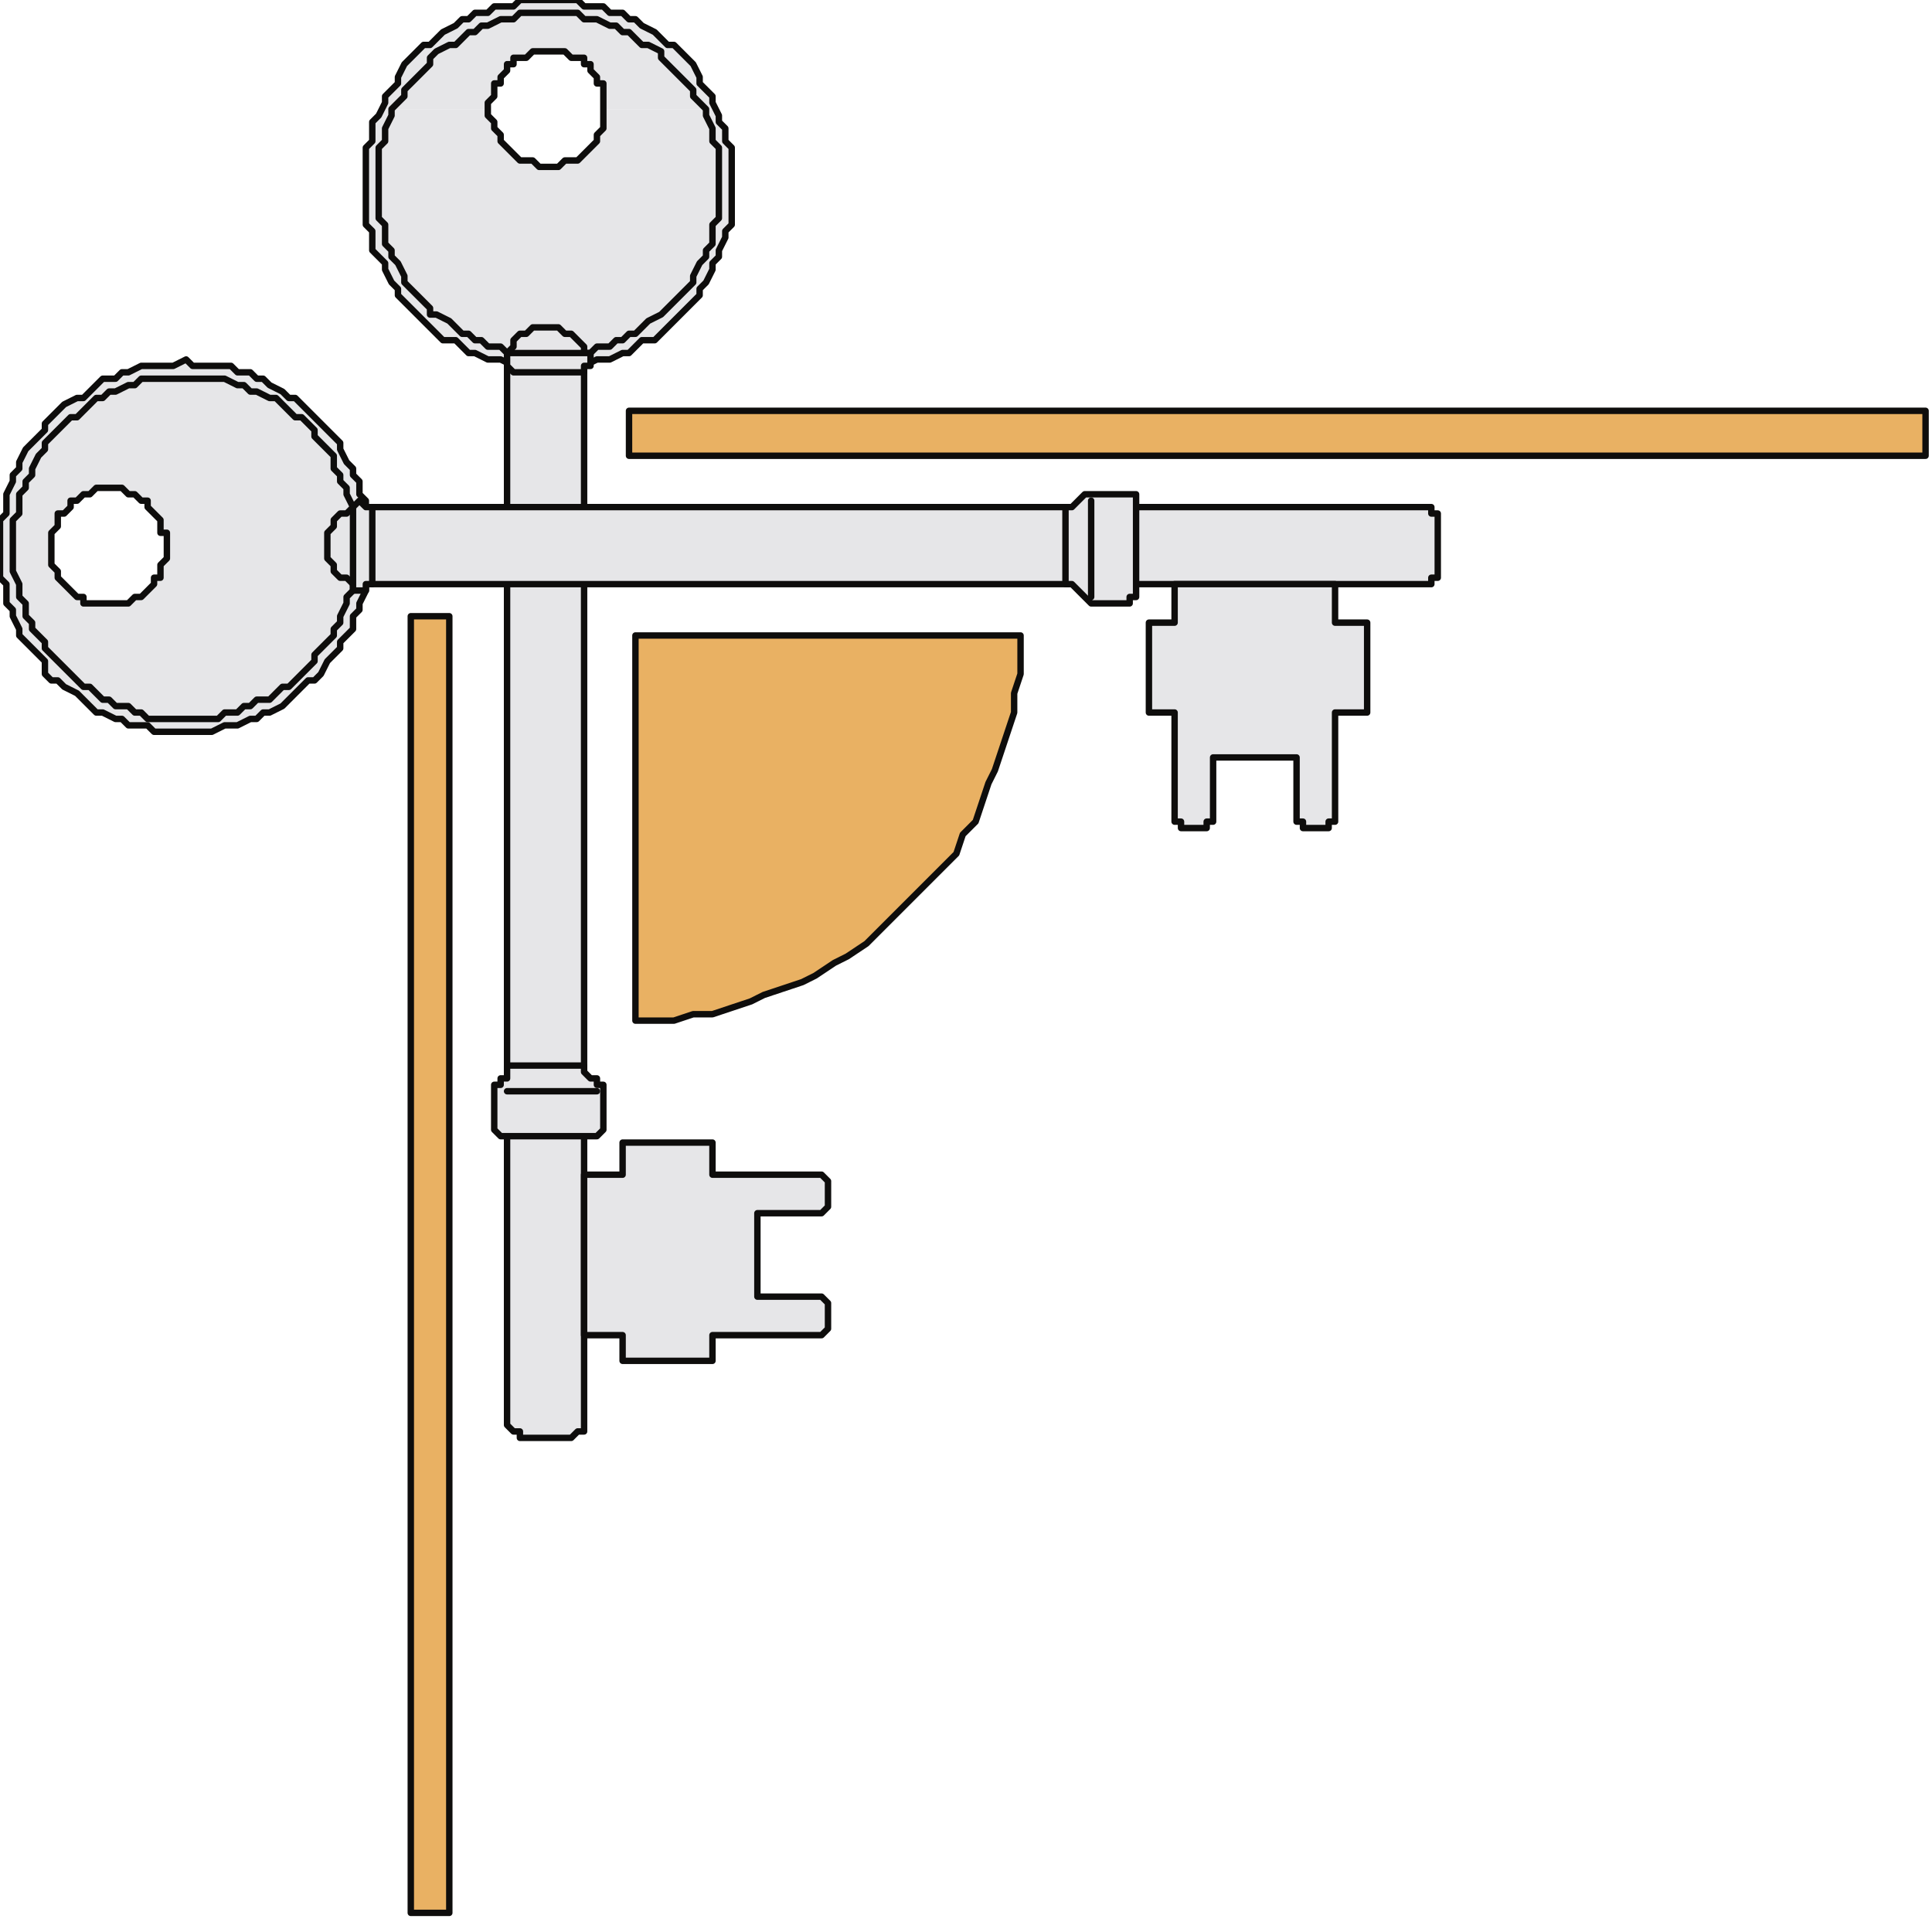 <?xml version="1.0" encoding="UTF-8" standalone="no"?>
<svg
   xmlns:dc="http://purl.org/dc/elements/1.1/"
   xmlns:cc="http://creativecommons.org/ns#"
   xmlns:rdf="http://www.w3.org/1999/02/22-rdf-syntax-ns#"
   xmlns:svg="http://www.w3.org/2000/svg"
   xmlns="http://www.w3.org/2000/svg"
   xmlns:sodipodi="http://sodipodi.sourceforge.net/DTD/sodipodi-0.dtd"
   xmlns:inkscape="http://www.inkscape.org/namespaces/inkscape"
   version="1.0"
   width="79.64mm"
   height="79.11mm"
   id="svg73"
   sodipodi:docname="CRNRC457.WMF">
  <sodipodi:namedview
     pagecolor="#ffffff"
     bordercolor="#666666"
     borderopacity="1"
     objecttolerance="10"
     gridtolerance="10"
     guidetolerance="10"
     inkscape:pageopacity="0"
     inkscape:pageshadow="2"
     inkscape:window-width="640"
     inkscape:window-height="480"
     id="namedview75" />
  <defs
     id="defs3">
    <pattern
       id="WMFhbasepattern"
       patternUnits="userSpaceOnUse"
       width="6"
       height="6"
       x="0"
       y="0" />
  </defs>
  <path
     style="fill:#e6e6e8;fill-rule:evenodd;fill-opacity:1;stroke:none;"
     d="  M 59,17   L 60,16   L 60,15   L 61,14   L 62,13   L 62,12   L 63,10   L 64,9   L 65,8   L 66,7   L 67,7   L 68,6   L 69,5   L 71,4   L 72,3   L 73,3   L 74,2   L 76,2   L 77,1   L 78,1   L 80,1   L 81,0   L 83,0   L 84,0   L 85,0   L 87,0   L 88,0   L 90,0   L 91,1   L 93,1   L 94,1   L 95,2   L 97,2   L 98,3   L 99,3   L 100,4   L 102,5   L 103,6   L 104,7   L 105,7   L 106,8   L 107,9   L 108,10   L 109,12   L 109,13   L 110,14   L 111,15   L 111,16   L 112,17   L 94,17   L 94,16   L 94,15   L 94,14   L 94,13   L 93,13   L 93,12   L 92,11   L 92,10   L 91,10   L 91,9   L 90,9   L 89,9   L 88,8   L 87,8   L 86,8   L 85,8   L 85,8   L 84,8   L 83,8   L 82,9   L 81,9   L 80,9   L 80,10   L 79,10   L 79,11   L 78,12   L 78,13   L 77,13   L 77,14   L 77,15   L 76,16   L 76,17   L 59,17  z "
     id="path5" />
  <path
     style="fill:#e6e6e8;fill-rule:evenodd;fill-opacity:1;stroke:none;"
     d="  M 59,17   L 59,18   L 58,19   L 58,20   L 58,22   L 57,23   L 57,24   L 57,26   L 57,27   L 57,29   L 57,30   L 57,32   L 57,33   L 57,35   L 58,36   L 58,37   L 58,39   L 59,40   L 60,41   L 60,42   L 61,44   L 62,45   L 62,46   L 63,47   L 64,48   L 65,49   L 66,50   L 67,51   L 68,52   L 69,53   L 71,53   L 72,54   L 73,55   L 74,55   L 76,56   L 77,56   L 78,56   L 80,57   L 81,57   L 83,57   L 84,57   L 85,57   L 87,57   L 88,57   L 90,57   L 91,57   L 93,56   L 94,56   L 95,56   L 97,55   L 98,55   L 99,54   L 100,53   L 102,53   L 103,52   L 104,51   L 105,50   L 106,49   L 107,48   L 108,47   L 109,46   L 109,45   L 110,44   L 111,42   L 111,41   L 112,40   L 112,39   L 113,37   L 113,36   L 114,35   L 114,33   L 114,32   L 114,30   L 114,29   L 114,27   L 114,26   L 114,24   L 114,23   L 113,22   L 113,20   L 112,19   L 112,18   L 112,17   L 94,17   L 94,18   L 94,19   L 94,20   L 94,20   L 93,21   L 93,22   L 92,23   L 92,23   L 91,24   L 91,24   L 90,25   L 89,25   L 88,25   L 87,26   L 86,26   L 85,26   L 85,26   L 84,26   L 83,25   L 82,25   L 81,25   L 80,24   L 80,24   L 79,23   L 79,23   L 78,22   L 78,21   L 77,20   L 77,20   L 77,19   L 76,18   L 76,17   L 59,17  z "
     id="path7" />
  <path
     style="fill:none;stroke:#0e0d0c;stroke-width:1px;stroke-linecap:round;stroke-linejoin:round;stroke-miterlimit:4;stroke-dasharray:none;stroke-opacity:1;"
     d="  M 114,29   L 114,27   L 114,26   L 114,24   L 114,23   L 113,22   L 113,20   L 112,19   L 112,18   L 111,16   L 111,15   L 110,14   L 109,13   L 109,12   L 108,10   L 107,9   L 106,8   L 105,7   L 104,7   L 103,6   L 102,5   L 100,4   L 99,3   L 98,3   L 97,2   L 95,2   L 94,1   L 93,1   L 91,1   L 90,0   L 88,0   L 87,0   L 85,0   L 84,0   L 83,0   L 81,0   L 80,1   L 78,1   L 77,1   L 76,2   L 74,2   L 73,3   L 72,3   L 71,4   L 69,5   L 68,6   L 67,7   L 66,7   L 65,8   L 64,9   L 63,10   L 62,12   L 62,13   L 61,14   L 60,15   L 60,16   L 59,18   L 58,19   L 58,20   L 58,22   L 57,23   L 57,24   L 57,26   L 57,27   L 57,29   L 57,30   L 57,32   L 57,33   L 57,35   L 58,36   L 58,37   L 58,39   L 59,40   L 60,41   L 60,42   L 61,44   L 62,45   L 62,46   L 63,47   L 64,48   L 65,49   L 66,50   L 67,51   L 68,52   L 69,53   L 71,53   L 72,54   L 73,55   L 74,55   L 76,56   L 77,56   L 78,56   L 80,57   L 81,57   L 83,57   L 84,57   L 85,57   L 87,57   L 88,57   L 90,57   L 91,57   L 93,56   L 94,56   L 95,56   L 97,55   L 98,55   L 99,54   L 100,53   L 102,53   L 103,52   L 104,51   L 105,50   L 106,49   L 107,48   L 108,47   L 109,46   L 109,45   L 110,44   L 111,42   L 111,41   L 112,40   L 112,39   L 113,37   L 113,36   L 114,35   L 114,33   L 114,32   L 114,30   L 114,29  "
     id="path9" />
  <path
     style="fill:none;stroke:#0e0d0c;stroke-width:1px;stroke-linecap:round;stroke-linejoin:round;stroke-miterlimit:4;stroke-dasharray:none;stroke-opacity:1;"
     d="  M 94,17   L 94,16   L 94,15   L 94,14   L 94,13   L 93,13   L 93,12   L 92,11   L 92,10   L 91,10   L 91,9   L 90,9   L 89,9   L 88,8   L 87,8   L 86,8   L 85,8   L 85,8   L 84,8   L 83,8   L 82,9   L 81,9   L 80,9   L 80,10   L 79,10   L 79,11   L 78,12   L 78,13   L 77,13   L 77,14   L 77,15   L 76,16   L 76,17   L 76,18   L 77,19   L 77,20   L 77,20   L 78,21   L 78,22   L 79,23   L 79,23   L 80,24   L 80,24   L 81,25   L 82,25   L 83,25   L 84,26   L 85,26   L 85,26   L 86,26   L 87,26   L 88,25   L 89,25   L 90,25   L 91,24   L 91,24   L 92,23   L 92,23   L 93,22   L 93,21   L 94,20   L 94,20   L 94,19   L 94,18   L 94,17  "
     id="path11" />
  <path
     style="fill:#e6e6e8;fill-rule:evenodd;fill-opacity:1;stroke:none;"
     d="  M 0,85   L 0,84   L 0,82   L 0,81   L 1,80   L 1,78   L 1,77   L 2,75   L 2,74   L 3,73   L 3,72   L 4,70   L 5,69   L 6,68   L 7,67   L 7,66   L 8,65   L 9,64   L 10,63   L 12,62   L 13,62   L 14,61   L 15,60   L 16,59   L 18,59   L 19,58   L 20,58   L 22,57   L 23,57   L 24,57   L 26,57   L 27,57   L 29,56   L 30,57   L 32,57   L 33,57   L 35,57   L 36,57   L 37,58   L 39,58   L 40,59   L 41,59   L 42,60   L 44,61   L 45,62   L 46,62   L 47,63   L 48,64   L 49,65   L 50,66   L 51,67   L 52,68   L 53,69   L 53,70   L 54,72   L 55,73   L 55,74   L 56,75   L 56,77   L 57,78   L 57,80   L 57,81   L 57,82   L 58,84   L 58,85   L 26,85   L 26,84   L 26,83   L 25,83   L 25,82   L 25,81   L 24,80   L 24,80   L 23,79   L 23,78   L 22,78   L 21,77   L 20,77   L 20,77   L 19,76   L 18,76   L 17,76   L 16,76   L 15,76   L 14,77   L 13,77   L 13,77   L 12,78   L 11,78   L 11,79   L 10,80   L 9,80   L 9,81   L 9,82   L 8,83   L 8,83   L 8,84   L 8,85   L 0,85  z "
     id="path13" />
  <path
     style="fill:#e6e6e8;fill-rule:evenodd;fill-opacity:1;stroke:none;"
     d="  M 0,85   L 0,87   L 0,88   L 0,90   L 1,91   L 1,92   L 1,94   L 2,95   L 2,96   L 3,98   L 3,99   L 4,100   L 5,101   L 6,102   L 7,103   L 7,105   L 8,106   L 9,106   L 10,107   L 12,108   L 13,109   L 14,110   L 15,111   L 16,111   L 18,112   L 19,112   L 20,113   L 22,113   L 23,113   L 24,114   L 26,114   L 27,114   L 29,114   L 30,114   L 32,114   L 33,114   L 35,113   L 36,113   L 37,113   L 39,112   L 40,112   L 41,111   L 42,111   L 44,110   L 45,109   L 46,108   L 47,107   L 48,106   L 49,106   L 50,105   L 51,103   L 52,102   L 53,101   L 53,100   L 54,99   L 55,98   L 55,96   L 56,95   L 56,94   L 57,92   L 57,91   L 57,90   L 57,88   L 58,87   L 58,85   L 26,85   L 26,86   L 26,87   L 25,88   L 25,89   L 25,90   L 24,90   L 24,91   L 23,92   L 23,92   L 22,93   L 21,93   L 20,94   L 20,94   L 19,94   L 18,94   L 17,94   L 16,94   L 15,94   L 14,94   L 13,94   L 13,93   L 12,93   L 11,92   L 11,92   L 10,91   L 9,90   L 9,90   L 9,89   L 8,88   L 8,87   L 8,86   L 8,85   L 0,85  z "
     id="path15" />
  <path
     style="fill:none;stroke:#0e0d0c;stroke-width:1px;stroke-linecap:round;stroke-linejoin:round;stroke-miterlimit:4;stroke-dasharray:none;stroke-opacity:1;"
     d="  M 29,114   L 27,114   L 26,114   L 24,114   L 23,113   L 22,113   L 20,113   L 19,112   L 18,112   L 16,111   L 15,111   L 14,110   L 13,109   L 12,108   L 10,107   L 9,106   L 8,106   L 7,105   L 7,103   L 6,102   L 5,101   L 4,100   L 3,99   L 3,98   L 2,96   L 2,95   L 1,94   L 1,92   L 1,91   L 0,90   L 0,88   L 0,87   L 0,85   L 0,84   L 0,82   L 0,81   L 1,80   L 1,78   L 1,77   L 2,75   L 2,74   L 3,73   L 3,72   L 4,70   L 5,69   L 6,68   L 7,67   L 7,66   L 8,65   L 9,64   L 10,63   L 12,62   L 13,62   L 14,61   L 15,60   L 16,59   L 18,59   L 19,58   L 20,58   L 22,57   L 23,57   L 24,57   L 26,57   L 27,57   L 29,56   L 30,57   L 32,57   L 33,57   L 35,57   L 36,57   L 37,58   L 39,58   L 40,59   L 41,59   L 42,60   L 44,61   L 45,62   L 46,62   L 47,63   L 48,64   L 49,65   L 50,66   L 51,67   L 52,68   L 53,69   L 53,70   L 54,72   L 55,73   L 55,74   L 56,75   L 56,77   L 57,78   L 57,80   L 57,81   L 57,82   L 58,84   L 58,85   L 58,87   L 57,88   L 57,90   L 57,91   L 57,92   L 56,94   L 56,95   L 55,96   L 55,98   L 54,99   L 53,100   L 53,101   L 52,102   L 51,103   L 50,105   L 49,106   L 48,106   L 47,107   L 46,108   L 45,109   L 44,110   L 42,111   L 41,111   L 40,112   L 39,112   L 37,113   L 36,113   L 35,113   L 33,114   L 32,114   L 30,114   L 29,114  "
     id="path17" />
  <path
     style="fill:none;stroke:#0e0d0c;stroke-width:1px;stroke-linecap:round;stroke-linejoin:round;stroke-miterlimit:4;stroke-dasharray:none;stroke-opacity:1;"
     d="  M 17,94   L 16,94   L 15,94   L 14,94   L 13,94   L 13,93   L 12,93   L 11,92   L 11,92   L 10,91   L 9,90   L 9,90   L 9,89   L 8,88   L 8,87   L 8,86   L 8,85   L 8,84   L 8,83   L 8,83   L 9,82   L 9,81   L 9,80   L 10,80   L 11,79   L 11,78   L 12,78   L 13,77   L 13,77   L 14,77   L 15,76   L 16,76   L 17,76   L 18,76   L 19,76   L 20,77   L 20,77   L 21,77   L 22,78   L 23,78   L 23,79   L 24,80   L 24,80   L 25,81   L 25,82   L 25,83   L 26,83   L 26,84   L 26,85   L 26,86   L 26,87   L 25,88   L 25,89   L 25,90   L 24,90   L 24,91   L 23,92   L 23,92   L 22,93   L 21,93   L 20,94   L 20,94   L 19,94   L 18,94   L 17,94  "
     id="path19" />
  <path
     style="fill:none;stroke:#0e0d0c;stroke-width:1px;stroke-linecap:round;stroke-linejoin:round;stroke-miterlimit:4;stroke-dasharray:none;stroke-opacity:1;"
     d="  M 112,29   L 112,27   L 112,26   L 112,25   L 112,23   L 111,22   L 111,21   L 111,20   L 110,18   L 110,17   L 109,16   L 108,15   L 108,14   L 107,13   L 106,12   L 105,11   L 104,10   L 103,9   L 103,8   L 101,7   L 100,7   L 99,6   L 98,5   L 97,5   L 96,4   L 95,4   L 93,3   L 92,3   L 91,3   L 90,2   L 88,2   L 87,2   L 85,2   L 84,2   L 83,2   L 81,2   L 80,3   L 79,3   L 78,3   L 76,4   L 75,4   L 74,5   L 73,5   L 72,6   L 71,7   L 70,7   L 68,8   L 67,9   L 67,10   L 66,11   L 65,12   L 64,13   L 63,14   L 63,15   L 62,16   L 61,17   L 61,18   L 60,20   L 60,21   L 60,22   L 59,23   L 59,25   L 59,26   L 59,27   L 59,29   L 59,30   L 59,31   L 59,33   L 59,34   L 60,35   L 60,37   L 60,38   L 61,39   L 61,40   L 62,41   L 63,43   L 63,44   L 64,45   L 65,46   L 66,47   L 67,48   L 67,49   L 68,49   L 70,50   L 71,51   L 72,52   L 73,52   L 74,53   L 75,53   L 76,54   L 78,54   L 79,55   L 80,55   L 81,55   L 83,55   L 84,55   L 85,56   L 87,55   L 88,55   L 90,55   L 91,55   L 92,55   L 93,54   L 95,54   L 96,53   L 97,53   L 98,52   L 99,52   L 100,51   L 101,50   L 103,49   L 103,49   L 104,48   L 105,47   L 106,46   L 107,45   L 108,44   L 108,43   L 109,41   L 110,40   L 110,39   L 111,38   L 111,37   L 111,35   L 112,34   L 112,33   L 112,31   L 112,30   L 112,29  "
     id="path21" />
  <path
     style="fill:none;stroke:#0e0d0c;stroke-width:1px;stroke-linecap:round;stroke-linejoin:round;stroke-miterlimit:4;stroke-dasharray:none;stroke-opacity:1;"
     d="  M 29,112   L 27,112   L 26,112   L 25,112   L 23,112   L 22,111   L 21,111   L 20,110   L 18,110   L 17,109   L 16,109   L 15,108   L 14,107   L 13,107   L 12,106   L 11,105   L 10,104   L 9,103   L 8,102   L 7,101   L 7,100   L 6,99   L 5,98   L 5,97   L 4,96   L 4,94   L 3,93   L 3,92   L 3,91   L 2,89   L 2,88   L 2,87   L 2,85   L 2,84   L 2,83   L 2,81   L 3,80   L 3,79   L 3,77   L 4,76   L 4,75   L 5,74   L 5,73   L 6,71   L 7,70   L 7,69   L 8,68   L 9,67   L 10,66   L 11,65   L 12,65   L 13,64   L 14,63   L 15,62   L 16,62   L 17,61   L 18,61   L 20,60   L 21,60   L 22,59   L 23,59   L 25,59   L 26,59   L 27,59   L 29,59   L 30,59   L 31,59   L 33,59   L 34,59   L 35,59   L 37,60   L 38,60   L 39,61   L 40,61   L 42,62   L 43,62   L 44,63   L 45,64   L 46,65   L 47,65   L 48,66   L 49,67   L 49,68   L 50,69   L 51,70   L 52,71   L 52,73   L 53,74   L 53,75   L 54,76   L 54,77   L 55,79   L 55,80   L 55,81   L 55,83   L 55,84   L 56,85   L 55,87   L 55,88   L 55,89   L 55,91   L 55,92   L 54,93   L 54,94   L 53,96   L 53,97   L 52,98   L 52,99   L 51,100   L 50,101   L 49,102   L 49,103   L 48,104   L 47,105   L 46,106   L 45,107   L 44,107   L 43,108   L 42,109   L 40,109   L 39,110   L 38,110   L 37,111   L 35,111   L 34,112   L 33,112   L 31,112   L 30,112   L 29,112  "
     id="path23" />
  <path
     style="fill:#e6e6e8;fill-rule:evenodd;fill-opacity:1;stroke:none;"
     d="  M 79,55   L 79,221   L 79,222   L 79,222   L 80,223   L 80,223   L 80,223   L 81,223   L 81,224   L 81,224   L 89,224   L 89,224   L 90,223   L 90,223   L 90,223   L 91,223   L 91,222   L 91,222   L 91,221   L 91,55   L 91,55   L 91,54   L 90,53   L 89,52   L 88,52   L 87,51   L 86,51   L 85,51   L 84,51   L 83,51   L 82,52   L 81,52   L 80,53   L 80,54   L 79,55   L 79,55  z "
     id="path25" />
  <path
     style="fill:none;stroke:#0e0d0c;stroke-width:1px;stroke-linecap:round;stroke-linejoin:round;stroke-miterlimit:4;stroke-dasharray:none;stroke-opacity:1;"
     d="  M 79,55   L 79,221   L 79,222   L 79,222   L 80,223   L 80,223   L 80,223   L 81,223   L 81,224   L 81,224   L 89,224   L 89,224   L 90,223   L 90,223   L 90,223   L 91,223   L 91,222   L 91,222   L 91,221   L 91,55   L 91,55   L 91,54   L 90,53   L 89,52   L 88,52   L 87,51   L 86,51   L 85,51   L 84,51   L 83,51   L 82,52   L 81,52   L 80,53   L 80,54   L 79,55   L 79,55  "
     id="path27" />
  <path
     style="fill:#e6e6e8;fill-rule:evenodd;fill-opacity:1;stroke:none;"
     d="  M 55,79   L 222,79   L 222,79   L 223,79   L 223,79   L 223,80   L 224,80   L 224,80   L 224,81   L 224,81   L 224,89   L 224,89   L 224,89   L 224,90   L 223,90   L 223,90   L 223,91   L 222,91   L 222,91   L 55,91   L 55,91   L 54,90   L 53,90   L 52,89   L 52,88   L 51,87   L 51,86   L 51,85   L 51,84   L 51,83   L 52,82   L 52,81   L 53,80   L 54,80   L 55,79   L 55,79  z "
     id="path29" />
  <path
     style="fill:none;stroke:#0e0d0c;stroke-width:1px;stroke-linecap:round;stroke-linejoin:round;stroke-miterlimit:4;stroke-dasharray:none;stroke-opacity:1;"
     d="  M 55,79   L 222,79   L 222,79   L 223,79   L 223,79   L 223,80   L 224,80   L 224,80   L 224,81   L 224,81   L 224,89   L 224,89   L 224,89   L 224,90   L 223,90   L 223,90   L 223,91   L 222,91   L 222,91   L 55,91   L 55,91   L 54,90   L 53,90   L 52,89   L 52,88   L 51,87   L 51,86   L 51,85   L 51,84   L 51,83   L 52,82   L 52,81   L 53,80   L 54,80   L 55,79   L 55,79  "
     id="path31" />
  <path
     style="fill:#e6e6e8;fill-rule:evenodd;fill-opacity:1;stroke:none;"
     d="  M 77,170   L 77,175   L 77,176   L 77,176   L 77,176   L 77,176   L 78,177   L 78,177   L 78,177   L 79,177   L 92,177   L 93,177   L 93,177   L 93,177   L 94,176   L 94,176   L 94,176   L 94,176   L 94,175   L 94,170   L 94,169   L 94,169   L 93,169   L 93,168   L 92,168   L 91,167   L 91,166   L 91,166   L 79,166   L 79,167   L 79,167   L 79,168   L 78,168   L 78,169   L 77,169   L 77,169   L 77,170  z "
     id="path33" />
  <path
     style="fill:none;stroke:#0e0d0c;stroke-width:1px;stroke-linecap:round;stroke-linejoin:round;stroke-miterlimit:4;stroke-dasharray:none;stroke-opacity:1;"
     d="  M 77,170   L 77,175   L 77,176   L 77,176   L 77,176   L 77,176   L 78,177   L 78,177   L 78,177   L 79,177   L 92,177   L 93,177   L 93,177   L 93,177   L 94,176   L 94,176   L 94,176   L 94,176   L 94,175   L 94,170   L 94,169   L 94,169   L 93,169   L 93,168   L 92,168   L 91,167   L 91,166   L 91,166   L 79,166   L 79,167   L 79,167   L 79,168   L 78,168   L 78,169   L 77,169   L 77,169   L 77,170  "
     id="path35" />
  <path
     style="fill:#e6e6e8;fill-rule:evenodd;fill-opacity:1;stroke:none;"
     d="  M 170,77   L 175,77   L 176,77   L 176,77   L 176,77   L 176,77   L 177,77   L 177,78   L 177,78   L 177,78   L 177,92   L 177,93   L 177,93   L 177,93   L 176,93   L 176,94   L 176,94   L 176,94   L 175,94   L 170,94   L 170,94   L 169,93   L 169,93   L 168,92   L 168,92   L 167,91   L 167,91   L 166,91   L 166,79   L 167,79   L 167,79   L 168,78   L 168,78   L 169,77   L 169,77   L 170,77   L 170,77  z "
     id="path37" />
  <path
     style="fill:none;stroke:#0e0d0c;stroke-width:1px;stroke-linecap:round;stroke-linejoin:round;stroke-miterlimit:4;stroke-dasharray:none;stroke-opacity:1;"
     d="  M 170,77   L 175,77   L 176,77   L 176,77   L 176,77   L 176,77   L 177,77   L 177,78   L 177,78   L 177,78   L 177,92   L 177,93   L 177,93   L 177,93   L 176,93   L 176,94   L 176,94   L 176,94   L 175,94   L 170,94   L 170,94   L 169,93   L 169,93   L 168,92   L 168,92   L 167,91   L 167,91   L 166,91   L 166,79   L 167,79   L 167,79   L 168,78   L 168,78   L 169,77   L 169,77   L 170,77   L 170,77  "
     id="path39" />
  <path
     style="fill:#e6e6e8;fill-rule:evenodd;fill-opacity:1;stroke:none;"
     d="  M 118,189   L 127,189   L 128,189   L 129,188   L 129,187   L 129,186   L 129,185   L 129,184   L 128,183   L 127,183   L 111,183   L 111,178   L 97,178   L 97,183   L 91,183   L 91,208   L 97,208   L 97,212   L 111,212   L 111,208   L 127,208   L 128,208   L 129,207   L 129,206   L 129,205   L 129,204   L 129,203   L 128,202   L 127,202   L 118,202   L 118,189  z "
     id="path41" />
  <path
     style="fill:none;stroke:#0e0d0c;stroke-width:1px;stroke-linecap:round;stroke-linejoin:round;stroke-miterlimit:4;stroke-dasharray:none;stroke-opacity:1;"
     d="  M 118,189   L 127,189   L 128,189   L 129,188   L 129,187   L 129,186   L 129,185   L 129,184   L 128,183   L 127,183   L 111,183   L 111,178   L 97,178   L 97,183   L 91,183   L 91,208   L 97,208   L 97,212   L 111,212   L 111,208   L 127,208   L 128,208   L 129,207   L 129,206   L 129,205   L 129,204   L 129,203   L 128,202   L 127,202   L 118,202   L 118,189  "
     id="path43" />
  <path
     style="fill:#e6e6e8;fill-rule:evenodd;fill-opacity:1;stroke:none;"
     d="  M 189,118   L 189,127   L 189,128   L 189,128   L 189,128   L 188,128   L 188,129   L 187,129   L 187,129   L 186,129   L 186,129   L 185,129   L 184,129   L 184,128   L 184,128   L 183,128   L 183,128   L 183,127   L 183,111   L 179,111   L 179,97   L 183,97   L 183,91   L 208,91   L 208,97   L 213,97   L 213,111   L 208,111   L 208,127   L 208,128   L 208,128   L 208,128   L 207,128   L 207,129   L 206,129   L 206,129   L 205,129   L 205,129   L 204,129   L 203,129   L 203,128   L 203,128   L 202,128   L 202,127   L 202,127   L 202,118   L 189,118  z "
     id="path45" />
  <path
     style="fill:none;stroke:#0e0d0c;stroke-width:1px;stroke-linecap:round;stroke-linejoin:round;stroke-miterlimit:4;stroke-dasharray:none;stroke-opacity:1;"
     d="  M 189,118   L 189,127   L 189,128   L 189,128   L 189,128   L 188,128   L 188,129   L 187,129   L 187,129   L 186,129   L 186,129   L 185,129   L 184,129   L 184,128   L 184,128   L 183,128   L 183,128   L 183,127   L 183,111   L 179,111   L 179,97   L 183,97   L 183,91   L 208,91   L 208,97   L 213,97   L 213,111   L 208,111   L 208,127   L 208,128   L 208,128   L 208,128   L 207,128   L 207,129   L 206,129   L 206,129   L 205,129   L 205,129   L 204,129   L 203,129   L 203,128   L 203,128   L 202,128   L 202,127   L 202,127   L 202,118   L 189,118  "
     id="path47" />
  <path
     style="fill:#e6e6e8;fill-rule:evenodd;fill-opacity:1;stroke:none;"
     d="  M 79,56   L 79,56   L 79,57   L 79,57   L 79,57   L 79,57   L 80,58   L 80,58   L 80,58   L 91,58   L 91,58   L 91,58   L 91,57   L 92,57   L 92,57   L 92,57   L 92,56   L 92,56   L 92,56   L 92,55   L 92,55   L 92,55   L 91,55   L 91,55   L 91,55   L 91,55   L 80,55   L 80,55   L 80,55   L 79,55   L 79,55   L 79,55   L 79,55   L 79,56   L 79,56  z "
     id="path49" />
  <path
     style="fill:none;stroke:#0e0d0c;stroke-width:1px;stroke-linecap:round;stroke-linejoin:round;stroke-miterlimit:4;stroke-dasharray:none;stroke-opacity:1;"
     d="  M 79,56   L 79,56   L 79,57   L 79,57   L 79,57   L 79,57   L 80,58   L 80,58   L 80,58   L 91,58   L 91,58   L 91,58   L 91,57   L 92,57   L 92,57   L 92,57   L 92,56   L 92,56   L 92,56   L 92,55   L 92,55   L 92,55   L 91,55   L 91,55   L 91,55   L 91,55   L 80,55   L 80,55   L 80,55   L 79,55   L 79,55   L 79,55   L 79,55   L 79,56   L 79,56  "
     id="path51" />
  <path
     style="fill:#e6e6e8;fill-rule:evenodd;fill-opacity:1;stroke:none;"
     d="  M 56,78   L 56,78   L 57,79   L 57,79   L 57,79   L 57,79   L 58,79   L 58,80   L 58,80   L 58,90   L 58,91   L 58,91   L 57,91   L 57,91   L 57,92   L 57,92   L 56,92   L 56,92   L 56,92   L 55,92   L 55,92   L 55,91   L 55,91   L 55,91   L 55,91   L 55,90   L 55,80   L 55,80   L 55,79   L 55,79   L 55,79   L 55,79   L 55,79   L 56,78   L 56,78  z "
     id="path53" />
  <path
     style="fill:none;stroke:#0e0d0c;stroke-width:1px;stroke-linecap:round;stroke-linejoin:round;stroke-miterlimit:4;stroke-dasharray:none;stroke-opacity:1;"
     d="  M 56,78   L 56,78   L 57,79   L 57,79   L 57,79   L 57,79   L 58,79   L 58,80   L 58,80   L 58,90   L 58,91   L 58,91   L 57,91   L 57,91   L 57,92   L 57,92   L 56,92   L 56,92   L 56,92   L 55,92   L 55,92   L 55,91   L 55,91   L 55,91   L 55,91   L 55,90   L 55,80   L 55,80   L 55,79   L 55,79   L 55,79   L 55,79   L 55,79   L 56,78   L 56,78  "
     id="path55" />
  <path
     style="fill:none;stroke:#0e0d0c;stroke-width:1px;stroke-linecap:round;stroke-linejoin:round;stroke-miterlimit:4;stroke-dasharray:none;stroke-opacity:1;"
     d="  M 79,170   L 93,170  "
     id="path57" />
  <path
     style="fill:none;stroke:#0e0d0c;stroke-width:1px;stroke-linecap:round;stroke-linejoin:round;stroke-miterlimit:4;stroke-dasharray:none;stroke-opacity:1;"
     d="  M 170,78   L 170,93  "
     id="path59" />
  <path
     style="fill:#e9b163;fill-rule:evenodd;fill-opacity:1;stroke:none;"
     d="  M 99,99   L 159,99   L 159,102   L 159,105   L 158,108   L 158,111   L 157,114   L 156,117   L 155,120   L 154,122   L 153,125   L 152,128   L 150,130   L 149,133   L 147,135   L 145,137   L 143,139   L 141,141   L 139,143   L 137,145   L 135,147   L 132,149   L 130,150   L 127,152   L 125,153   L 122,154   L 119,155   L 117,156   L 114,157   L 111,158   L 108,158   L 105,159   L 102,159   L 99,159   L 99,99  z "
     id="path61" />
  <path
     style="fill:none;stroke:#0e0d0c;stroke-width:1px;stroke-linecap:round;stroke-linejoin:round;stroke-miterlimit:4;stroke-dasharray:none;stroke-opacity:1;"
     d="  M 99,99   L 159,99   L 159,102   L 159,105   L 158,108   L 158,111   L 157,114   L 156,117   L 155,120   L 154,122   L 153,125   L 152,128   L 150,130   L 149,133   L 147,135   L 145,137   L 143,139   L 141,141   L 139,143   L 137,145   L 135,147   L 132,149   L 130,150   L 127,152   L 125,153   L 122,154   L 119,155   L 117,156   L 114,157   L 111,158   L 108,158   L 105,159   L 102,159   L 99,159   L 99,99  "
     id="path63" />
  <path
     style="fill:#e9b163;fill-rule:evenodd;fill-opacity:1;stroke:none;"
     d="  M 300,71   L 98,71   L 98,64   L 300,64   L 300,71  z "
     id="path65" />
  <path
     style="fill:none;stroke:#0e0d0c;stroke-width:1px;stroke-linecap:round;stroke-linejoin:round;stroke-miterlimit:4;stroke-dasharray:none;stroke-opacity:1;"
     d="  M 300,71   L 98,71   L 98,64   L 300,64   L 300,71  "
     id="path67" />
  <path
     style="fill:#e9b163;fill-rule:evenodd;fill-opacity:1;stroke:none;"
     d="  M 64,298   L 64,96   L 70,96   L 70,298   L 64,298  z "
     id="path69" />
  <path
     style="fill:none;stroke:#0e0d0c;stroke-width:1px;stroke-linecap:round;stroke-linejoin:round;stroke-miterlimit:4;stroke-dasharray:none;stroke-opacity:1;"
     d="  M 64,298   L 64,96   L 70,96   L 70,298   L 64,298  "
     id="path71" />
</svg>
